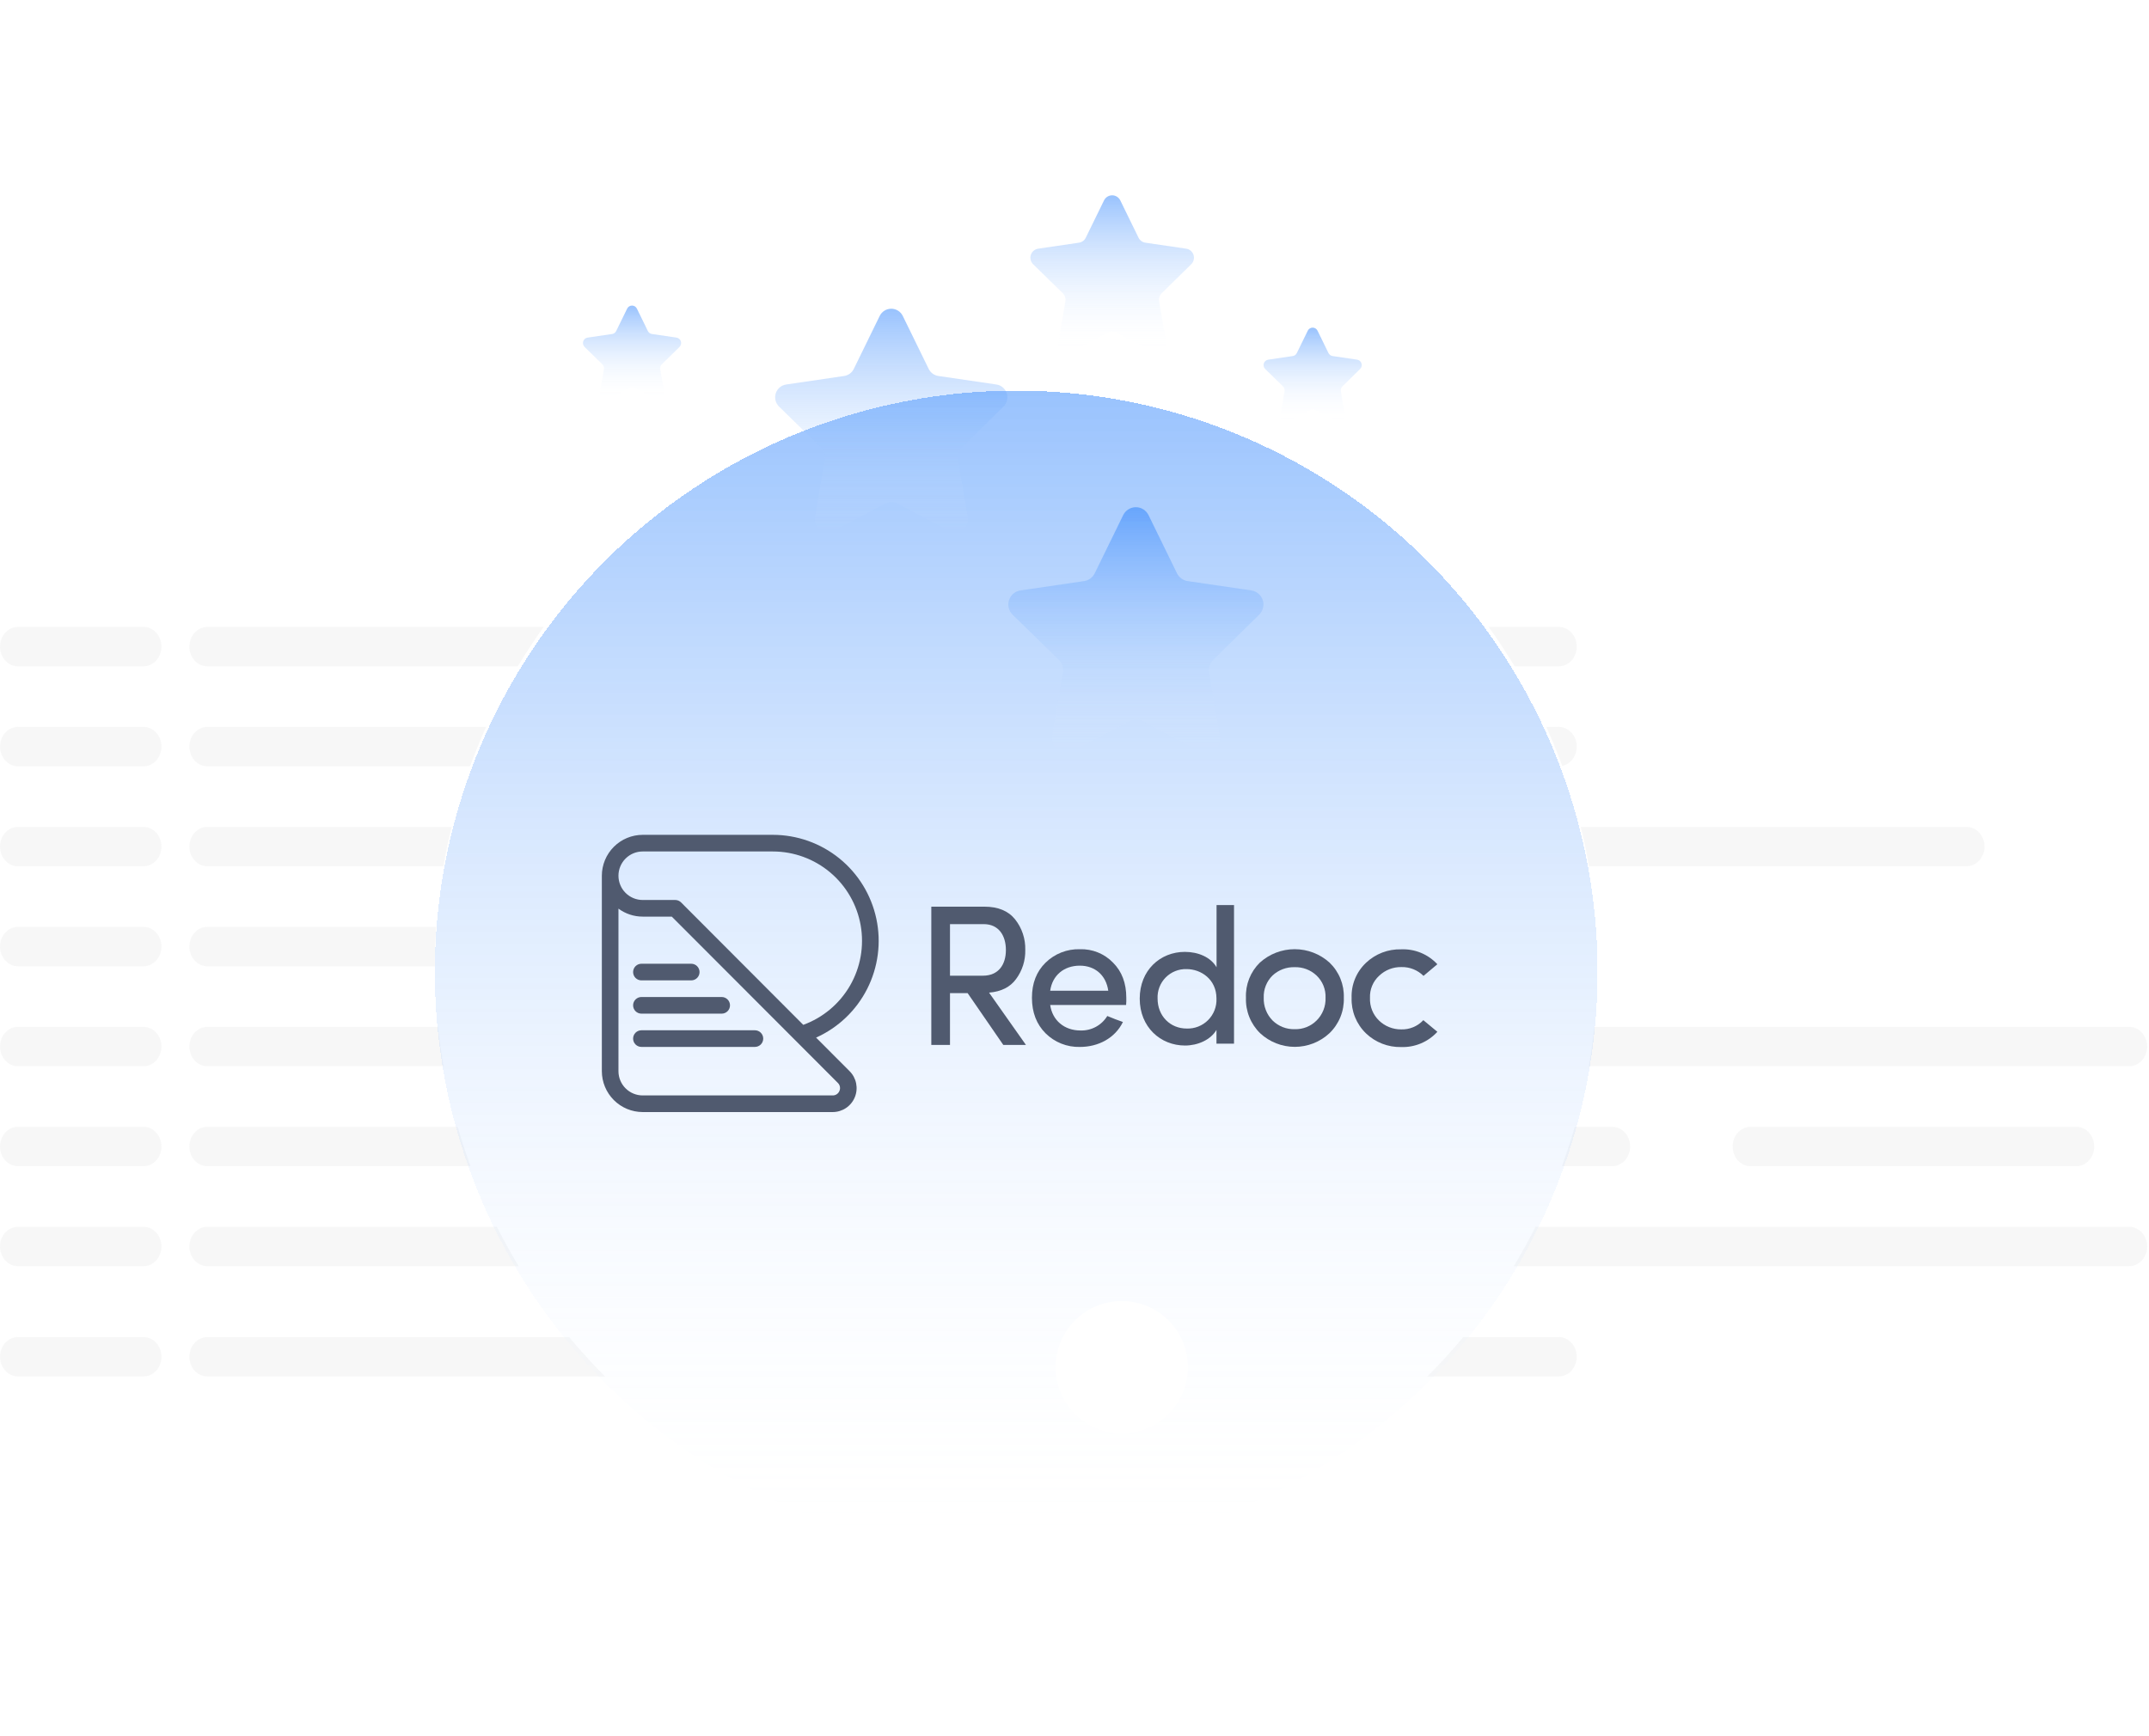 <svg width="682" height="551" viewBox="0 0 682 551" fill="none" xmlns="http://www.w3.org/2000/svg">
  <g opacity="0.2" filter="url(#filter0_i_4223_1028)">
    <path d="M45.537 423.414H5.708C2.556 423.414 0 426.216 0 429.673C0 433.129 2.556 435.932 5.708 435.932H45.537C48.69 435.932 51.246 433.129 51.246 429.673C51.246 426.216 48.69 423.414 45.537 423.414Z" fill="#D9D9D9"/>
    <path d="M264.687 423.414H65.811C62.658 423.414 60.103 426.216 60.103 429.673C60.103 433.129 62.658 435.932 65.811 435.932H264.687C267.839 435.932 270.395 433.129 270.395 429.673C270.395 426.216 267.839 423.414 264.687 423.414Z" fill="#D9D9D9"/>
    <path d="M264.687 198H65.811C62.658 198 60.103 200.802 60.103 204.259C60.103 207.715 62.658 210.518 65.811 210.518H264.687C267.839 210.518 270.395 207.715 270.395 204.259C270.395 200.802 267.839 198 264.687 198Z" fill="#D9D9D9"/>
    <path d="M45.537 198H5.708C2.556 198 0 200.802 0 204.259C0 207.715 2.556 210.518 5.708 210.518H45.537C48.69 210.518 51.246 207.715 51.246 204.259C51.246 200.802 48.69 198 45.537 198Z" fill="#D9D9D9"/>
    <path d="M45.537 229.736H5.708C2.556 229.736 0 232.538 0 235.995C0 239.452 2.556 242.254 5.708 242.254H45.537C48.69 242.254 51.246 239.452 51.246 235.995C51.246 232.538 48.69 229.736 45.537 229.736Z" fill="#D9D9D9"/>
    <path d="M45.537 261.473H5.708C2.556 261.473 0 264.275 0 267.731C0 271.188 2.556 273.99 5.708 273.99H45.537C48.69 273.99 51.246 271.188 51.246 267.731C51.246 264.275 48.69 261.473 45.537 261.473Z" fill="#D9D9D9"/>
    <path d="M45.537 293.209H5.708C2.556 293.209 0 296.011 0 299.468C0 302.924 2.556 305.727 5.708 305.727H45.537C48.69 305.727 51.246 302.924 51.246 299.468C51.246 296.011 48.69 293.209 45.537 293.209Z" fill="#D9D9D9"/>
    <path d="M45.537 324.945H5.708C2.556 324.945 0 327.748 0 331.204C0 334.661 2.556 337.463 5.708 337.463H45.537C48.69 337.463 51.246 334.661 51.246 331.204C51.246 327.748 48.69 324.945 45.537 324.945Z" fill="#D9D9D9"/>
    <path d="M45.537 356.676H5.708C2.556 356.676 0 359.478 0 362.935C0 366.391 2.556 369.193 5.708 369.193H45.537C48.69 369.193 51.246 366.391 51.246 362.935C51.246 359.478 48.69 356.676 45.537 356.676Z" fill="#D9D9D9"/>
    <path d="M45.537 388.412H5.708C2.556 388.412 0 391.214 0 394.671C0 398.128 2.556 400.93 5.708 400.93H45.537C48.69 400.93 51.246 398.128 51.246 394.671C51.246 391.214 48.69 388.412 45.537 388.412Z" fill="#D9D9D9"/>
    <path d="M428.914 356.676H325.564C322.411 356.676 319.856 359.478 319.856 362.935C319.856 366.391 322.411 369.193 325.564 369.193H428.914C432.067 369.193 434.623 366.391 434.623 362.935C434.623 359.478 432.067 356.676 428.914 356.676Z" fill="#D9D9D9"/>
    <path d="M264.687 229.736H65.811C62.658 229.736 60.103 232.538 60.103 235.995C60.103 239.452 62.658 242.254 65.811 242.254H264.687C267.839 242.254 270.395 239.452 270.395 235.995C270.395 232.538 267.839 229.736 264.687 229.736Z" fill="#D9D9D9"/>
    <path d="M394.098 261.473H65.811C62.658 261.473 60.103 264.275 60.103 267.731C60.103 271.188 62.658 273.99 65.811 273.99H394.098C397.251 273.99 399.806 271.188 399.806 267.731C399.806 264.275 397.251 261.473 394.098 261.473Z" fill="#D9D9D9"/>
    <path d="M264.687 293.209H65.811C62.658 293.209 60.103 296.011 60.103 299.468C60.103 302.924 62.658 305.727 65.811 305.727H264.687C267.839 305.727 270.395 302.924 270.395 299.468C270.395 296.011 267.839 293.209 264.687 293.209Z" fill="#D9D9D9"/>
    <path d="M445.711 324.945H65.811C62.658 324.945 60.103 327.748 60.103 331.204C60.103 334.661 62.658 337.463 65.811 337.463H445.711C448.864 337.463 451.42 334.661 451.42 331.204C451.42 327.748 448.864 324.945 445.711 324.945Z" fill="#D9D9D9"/>
    <path d="M281.63 356.676H65.811C62.658 356.676 60.103 359.478 60.103 362.935C60.103 366.391 62.658 369.193 65.811 369.193H281.63C284.782 369.193 287.338 366.391 287.338 362.935C287.338 359.478 284.782 356.676 281.63 356.676Z" fill="#D9D9D9"/>
    <path d="M445.711 388.412H65.811C62.658 388.412 60.103 391.214 60.103 394.671C60.103 398.128 62.658 400.93 65.811 400.93H445.711C448.864 400.93 451.42 398.128 451.42 394.671C451.42 391.214 448.864 388.412 445.711 388.412Z" fill="#D9D9D9"/>
  </g>
  <g opacity="0.2" filter="url(#filter1_i_4223_1028)">
    <path d="M275.537 423.414H235.708C232.556 423.414 230 426.216 230 429.673C230 433.129 232.556 435.932 235.708 435.932H275.537C278.69 435.932 281.246 433.129 281.246 429.673C281.246 426.216 278.69 423.414 275.537 423.414Z" fill="#D9D9D9"/>
    <path d="M494.687 423.414H295.811C292.658 423.414 290.103 426.216 290.103 429.673C290.103 433.129 292.658 435.932 295.811 435.932H494.687C497.839 435.932 500.395 433.129 500.395 429.673C500.395 426.216 497.839 423.414 494.687 423.414Z" fill="#D9D9D9"/>
    <path d="M494.687 198H295.811C292.658 198 290.103 200.802 290.103 204.259C290.103 207.715 292.658 210.518 295.811 210.518H494.687C497.839 210.518 500.395 207.715 500.395 204.259C500.395 200.802 497.839 198 494.687 198Z" fill="#D9D9D9"/>
    <path d="M275.537 198H235.708C232.556 198 230 200.802 230 204.259C230 207.715 232.556 210.518 235.708 210.518H275.537C278.69 210.518 281.246 207.715 281.246 204.259C281.246 200.802 278.69 198 275.537 198Z" fill="#D9D9D9"/>
    <path d="M275.537 229.736H235.708C232.556 229.736 230 232.538 230 235.995C230 239.452 232.556 242.254 235.708 242.254H275.537C278.69 242.254 281.246 239.452 281.246 235.995C281.246 232.538 278.69 229.736 275.537 229.736Z" fill="#D9D9D9"/>
    <path d="M275.537 261.473H235.708C232.556 261.473 230 264.275 230 267.731C230 271.188 232.556 273.99 235.708 273.99H275.537C278.69 273.99 281.246 271.188 281.246 267.731C281.246 264.275 278.69 261.473 275.537 261.473Z" fill="#D9D9D9"/>
    <path d="M275.537 293.209H235.708C232.556 293.209 230 296.011 230 299.468C230 302.924 232.556 305.727 235.708 305.727H275.537C278.69 305.727 281.246 302.924 281.246 299.468C281.246 296.011 278.69 293.209 275.537 293.209Z" fill="#D9D9D9"/>
    <path d="M275.537 324.945H235.708C232.556 324.945 230 327.748 230 331.204C230 334.661 232.556 337.463 235.708 337.463H275.537C278.69 337.463 281.246 334.661 281.246 331.204C281.246 327.748 278.69 324.945 275.537 324.945Z" fill="#D9D9D9"/>
    <path d="M275.537 356.676H235.708C232.556 356.676 230 359.478 230 362.935C230 366.391 232.556 369.193 235.708 369.193H275.537C278.69 369.193 281.246 366.391 281.246 362.935C281.246 359.478 278.69 356.676 275.537 356.676Z" fill="#D9D9D9"/>
    <path d="M275.537 388.412H235.708C232.556 388.412 230 391.214 230 394.671C230 398.128 232.556 400.93 235.708 400.93H275.537C278.69 400.93 281.246 398.128 281.246 394.671C281.246 391.214 278.69 388.412 275.537 388.412Z" fill="#D9D9D9"/>
    <path d="M658.914 356.676H555.564C552.411 356.676 549.856 359.478 549.856 362.935C549.856 366.391 552.411 369.193 555.564 369.193H658.914C662.067 369.193 664.623 366.391 664.623 362.935C664.623 359.478 662.067 356.676 658.914 356.676Z" fill="#D9D9D9"/>
    <path d="M494.687 229.736H295.811C292.658 229.736 290.103 232.538 290.103 235.995C290.103 239.452 292.658 242.254 295.811 242.254H494.687C497.839 242.254 500.395 239.452 500.395 235.995C500.395 232.538 497.839 229.736 494.687 229.736Z" fill="#D9D9D9"/>
    <path d="M624.098 261.473H295.811C292.658 261.473 290.103 264.275 290.103 267.731C290.103 271.188 292.658 273.99 295.811 273.99H624.098C627.251 273.99 629.806 271.188 629.806 267.731C629.806 264.275 627.251 261.473 624.098 261.473Z" fill="#D9D9D9"/>
    <path d="M494.687 293.209H295.811C292.658 293.209 290.103 296.011 290.103 299.468C290.103 302.924 292.658 305.727 295.811 305.727H494.687C497.839 305.727 500.395 302.924 500.395 299.468C500.395 296.011 497.839 293.209 494.687 293.209Z" fill="#D9D9D9"/>
    <path d="M675.711 324.945H295.811C292.658 324.945 290.103 327.748 290.103 331.204C290.103 334.661 292.658 337.463 295.811 337.463H675.711C678.864 337.463 681.42 334.661 681.42 331.204C681.42 327.748 678.864 324.945 675.711 324.945Z" fill="#D9D9D9"/>
    <path d="M511.63 356.676H295.811C292.658 356.676 290.103 359.478 290.103 362.935C290.103 366.391 292.658 369.193 295.811 369.193H511.63C514.782 369.193 517.338 366.391 517.338 362.935C517.338 359.478 514.782 356.676 511.63 356.676Z" fill="#D9D9D9"/>
    <path d="M675.711 388.412H295.811C292.658 388.412 290.103 391.214 290.103 394.671C290.103 398.128 292.658 400.93 295.811 400.93H675.711C678.864 400.93 681.42 398.128 681.42 394.671C681.42 391.214 678.864 388.412 675.711 388.412Z" fill="#D9D9D9"/>
  </g>
  <g filter="url(#filter2_d_4223_1028)">
    <circle cx="322.5" cy="306.5" r="184.5" fill="white"/>
  </g>
  <g filter="url(#filter3_di_4223_1028)">
    <circle cx="322.5" cy="306.5" r="184.5" fill="url(#paint0_linear_4223_1028)" shape-rendering="crispEdges"/>
  </g>
  <g filter="url(#filter4_di_4223_1028)">
    <path d="M258.988 327.363C266.008 324.215 271.736 318.749 275.217 311.879C278.698 305.01 279.72 297.152 278.112 289.619C276.505 282.085 272.365 275.332 266.385 270.488C260.405 265.643 252.947 263 245.255 263H203.96C200.524 263.005 197.23 264.374 194.801 266.807C192.372 269.24 191.005 272.539 191 275.98V338.02C191.005 341.461 192.372 344.76 194.801 347.193C197.23 349.626 200.524 350.995 203.96 351H264.26C265.761 351 267.229 350.554 268.478 349.719C269.727 348.884 270.7 347.696 271.274 346.307C271.849 344.917 271.999 343.388 271.706 341.913C271.413 340.438 270.69 339.083 269.628 338.02L258.988 327.363ZM203.96 268.28H245.255C251.915 268.283 258.36 270.636 263.46 274.926C268.56 279.215 271.987 285.167 273.141 291.737C274.294 298.306 273.1 305.072 269.768 310.847C266.436 316.622 261.179 321.036 254.92 323.315L216.146 284.454C215.652 283.959 214.982 283.681 214.284 283.68H203.96C201.921 283.68 199.965 282.869 198.524 281.425C197.082 279.981 196.272 278.022 196.272 275.98C196.272 273.938 197.082 271.979 198.524 270.535C199.965 269.091 201.921 268.28 203.96 268.28V268.28ZM266.404 344.286C266.233 344.714 265.937 345.08 265.554 345.336C265.171 345.592 264.72 345.726 264.26 345.72H203.96C201.921 345.72 199.965 344.909 198.524 343.465C197.082 342.021 196.272 340.062 196.272 338.02V286.426C198.497 288.075 201.192 288.963 203.96 288.96H213.194L265.912 341.76C266.239 342.082 266.462 342.495 266.549 342.946C266.637 343.397 266.586 343.864 266.404 344.286V344.286Z" fill="#505A6F"/>
    <path d="M203.556 319.76H229.036C229.735 319.76 230.405 319.482 230.9 318.987C231.394 318.492 231.672 317.821 231.672 317.12C231.672 316.42 231.394 315.749 230.9 315.254C230.405 314.759 229.735 314.48 229.036 314.48H203.556C202.857 314.48 202.186 314.759 201.692 315.254C201.197 315.749 200.92 316.42 200.92 317.12C200.92 317.821 201.197 318.492 201.692 318.987C202.186 319.482 202.857 319.76 203.556 319.76V319.76Z" fill="#505A6F"/>
    <path d="M203.556 309.2H219.371C220.07 309.2 220.74 308.922 221.235 308.427C221.729 307.932 222.007 307.26 222.007 306.56C222.007 305.86 221.729 305.188 221.235 304.693C220.74 304.198 220.07 303.92 219.371 303.92H203.556C202.857 303.92 202.186 304.198 201.692 304.693C201.197 305.188 200.92 305.86 200.92 306.56C200.92 307.26 201.197 307.932 201.692 308.427C202.186 308.922 202.857 309.2 203.556 309.2V309.2Z" fill="#505A6F"/>
    <path d="M239.579 325.039H203.556C202.857 325.039 202.186 325.317 201.692 325.812C201.197 326.307 200.92 326.979 200.92 327.679C200.92 328.379 201.197 329.051 201.692 329.546C202.186 330.041 202.857 330.319 203.556 330.319H239.579C240.278 330.319 240.949 330.041 241.443 329.546C241.938 329.051 242.215 328.379 242.215 327.679C242.215 326.979 241.938 326.307 241.443 325.812C240.949 325.317 240.278 325.039 239.579 325.039Z" fill="#505A6F"/>
    <path d="M325.588 329.686H318.401L307.084 313.248H301.487V329.686H295.557V285.801H312.4C316.734 285.801 319.98 287.138 322.135 289.814C324.33 292.576 325.478 296.027 325.377 299.555C325.457 302.862 324.433 306.101 322.469 308.76C320.624 311.303 317.768 312.773 313.885 313.09L325.588 329.686ZM301.487 291.345V307.713H311.917C316.942 307.713 319.227 304.14 319.227 299.555C319.227 294.97 316.942 291.345 312.198 291.345H301.487Z" fill="#505A6F"/>
    <path d="M357.377 317.006H333.285C333.979 321.916 337.792 325.102 342.88 325.102C344.579 325.161 346.264 324.767 347.762 323.96C349.259 323.153 350.516 321.962 351.402 320.508C351.973 320.702 352.799 321.089 353.95 321.529L356.367 322.409C353.88 327.504 348.608 330.329 342.695 330.329C340.684 330.378 338.685 330.02 336.815 329.276C334.946 328.532 333.246 327.417 331.818 325.999C328.953 323.13 327.495 319.373 327.495 314.726C327.495 310.08 328.953 306.384 331.818 303.577C333.252 302.17 334.954 301.067 336.823 300.334C338.691 299.6 340.689 299.252 342.695 299.309C344.653 299.242 346.603 299.588 348.419 300.323C350.235 301.058 351.877 302.167 353.239 303.577C356.042 306.384 357.439 310.08 357.439 314.726C357.465 315.487 357.444 316.248 357.377 317.006V317.006ZM351.719 312.491C351.025 307.581 347.528 304.527 342.695 304.527C337.669 304.527 333.979 307.581 333.285 312.491H351.719Z" fill="#505A6F"/>
    <path d="M399.814 303.567C402.848 300.82 406.791 299.299 410.881 299.299C414.97 299.299 418.914 300.82 421.947 303.567C423.442 305.002 424.618 306.736 425.397 308.658C426.177 310.579 426.543 312.643 426.472 314.716C426.543 316.812 426.173 318.899 425.384 320.842C424.595 322.784 423.406 324.538 421.894 325.989C418.907 328.762 414.984 330.302 410.911 330.302C406.839 330.302 402.916 328.762 399.929 325.989C398.431 324.531 397.255 322.774 396.477 320.832C395.699 318.891 395.336 316.807 395.412 314.716C395.323 312.652 395.669 310.593 396.427 308.672C397.186 306.751 398.34 305.011 399.814 303.567V303.567ZM417.809 307.65C416.884 306.774 415.795 306.09 414.605 305.637C413.416 305.184 412.148 304.971 410.876 305.01C408.278 304.931 405.753 305.879 403.847 307.65C402.918 308.564 402.19 309.662 401.708 310.874C401.227 312.087 401.004 313.386 401.053 314.69C401.005 316.031 401.231 317.367 401.718 318.617C402.204 319.867 402.941 321.004 403.882 321.959C404.811 322.863 405.912 323.572 407.119 324.042C408.327 324.512 409.616 324.734 410.911 324.695C412.186 324.729 413.454 324.504 414.64 324.034C415.825 323.563 416.903 322.857 417.809 321.959C418.763 321.014 419.511 319.88 420.004 318.631C420.497 317.381 420.725 316.042 420.673 314.699C420.725 313.387 420.496 312.08 420.002 310.864C419.508 309.648 418.76 308.552 417.809 307.65V307.65Z" fill="#505A6F"/>
    <path d="M456.152 304.078L451.759 307.774C450.838 306.854 449.74 306.132 448.532 305.65C447.323 305.169 446.029 304.94 444.73 304.976C442.119 304.929 439.595 305.912 437.701 307.713C436.728 308.6 435.961 309.69 435.456 310.907C434.95 312.123 434.718 313.436 434.775 314.753C434.715 316.089 434.941 317.423 435.436 318.666C435.932 319.909 436.686 321.032 437.648 321.96C439.535 323.778 442.059 324.782 444.677 324.758C445.989 324.8 447.296 324.561 448.508 324.055C449.721 323.55 450.811 322.79 451.706 321.828L456.16 325.524C454.704 327.114 452.921 328.37 450.935 329.206C448.948 330.041 446.804 330.436 444.65 330.364C440.514 330.451 436.512 328.894 433.518 326.034C432.009 324.581 430.822 322.827 430.033 320.885C429.245 318.943 428.872 316.857 428.941 314.761C428.865 312.683 429.235 310.613 430.024 308.69C430.814 306.767 432.005 305.036 433.518 303.612C436.52 300.772 440.523 299.238 444.65 299.344C446.796 299.252 448.935 299.627 450.921 300.445C452.907 301.262 454.691 302.502 456.152 304.078V304.078Z" fill="#505A6F"/>
    <path d="M386.055 324.917C384.193 328.121 380.046 329.881 376.083 329.881C368.281 329.881 361.7 324.02 361.7 314.991C361.7 305.962 368.219 300.154 376.022 300.154C380.23 300.154 384.193 301.8 386.082 305.038V285.291H391.626V329.291H386.055V324.917ZM376.575 305.619C375.345 305.58 374.12 305.796 372.977 306.254C371.834 306.711 370.798 307.401 369.933 308.278C369.069 309.155 368.395 310.202 367.953 311.353C367.511 312.504 367.312 313.733 367.367 314.965C367.367 320.579 371.453 324.486 376.575 324.486C377.836 324.536 379.093 324.324 380.267 323.862C381.442 323.401 382.508 322.701 383.399 321.806C384.289 320.912 384.985 319.842 385.443 318.664C385.9 317.487 386.109 316.227 386.055 314.965C386.055 308.857 381.144 305.619 376.575 305.619Z" fill="#505A6F"/>
  </g>
  <circle cx="356" cy="434" r="21" fill="white"/>
  <g filter="url(#filter5_di_4223_1028)">
    <path d="M286.516 98.311L294.722 115.097C295.016 115.696 295.449 116.214 295.986 116.606C296.523 116.999 297.147 117.254 297.803 117.35L316.222 120.053C316.975 120.166 317.682 120.489 318.262 120.985C318.842 121.481 319.273 122.131 319.506 122.861C319.739 123.59 319.765 124.371 319.58 125.115C319.395 125.858 319.007 126.535 318.46 127.068L305.174 140.121C304.7 140.587 304.345 141.162 304.14 141.797C303.934 142.431 303.885 143.106 303.995 143.764L307.158 162.209C307.291 162.971 307.208 163.755 306.919 164.471C306.629 165.187 306.146 165.807 305.523 166.259C304.9 166.711 304.163 166.978 303.397 167.028C302.631 167.078 301.866 166.91 301.19 166.543L284.778 157.838C284.191 157.528 283.539 157.366 282.876 157.366C282.213 157.366 281.56 157.528 280.974 157.838L264.562 166.543C263.887 166.899 263.127 167.059 262.366 167.004C261.606 166.949 260.877 166.68 260.26 166.23C259.643 165.779 259.164 165.164 258.876 164.453C258.588 163.743 258.503 162.966 258.631 162.209L261.772 143.764C261.885 143.107 261.838 142.431 261.634 141.796C261.43 141.162 261.075 140.587 260.6 140.121L247.225 127.053C246.682 126.517 246.298 125.839 246.117 125.096C245.936 124.352 245.965 123.573 246.201 122.845C246.437 122.117 246.87 121.47 247.452 120.977C248.033 120.484 248.74 120.164 249.493 120.053L267.889 117.35C268.544 117.253 269.166 116.997 269.702 116.605C270.237 116.212 270.67 115.695 270.962 115.097L279.168 98.311C279.504 97.618 280.027 97.034 280.676 96.625C281.326 96.217 282.076 96 282.842 96C283.608 96 284.359 96.217 285.008 96.625C285.658 97.034 286.18 97.618 286.516 98.311V98.311Z" fill="url(#paint1_linear_4223_1028)"/>
  </g>
  <g filter="url(#filter6_di_4223_1028)">
    <path d="M364.509 161.539L373.523 179.978C373.846 180.637 374.322 181.206 374.912 181.637C375.502 182.068 376.187 182.348 376.908 182.454L397.142 185.424C397.969 185.548 398.745 185.902 399.383 186.447C400.02 186.992 400.494 187.706 400.75 188.507C401.005 189.309 401.033 190.167 400.83 190.984C400.627 191.801 400.201 192.544 399.6 193.13L385.005 207.469C384.484 207.981 384.094 208.613 383.869 209.309C383.643 210.006 383.589 210.748 383.71 211.47L387.185 231.734C387.33 232.57 387.239 233.431 386.922 234.218C386.604 235.005 386.073 235.685 385.388 236.182C384.704 236.679 383.895 236.972 383.053 237.027C382.211 237.082 381.371 236.898 380.629 236.494L362.599 226.932C361.955 226.591 361.238 226.413 360.51 226.413C359.782 226.413 359.064 226.591 358.42 226.932L340.391 236.494C339.65 236.886 338.814 237.061 337.979 237.001C337.144 236.94 336.343 236.645 335.665 236.15C334.988 235.655 334.461 234.979 334.145 234.199C333.829 233.418 333.735 232.565 333.876 231.734L337.326 211.47C337.451 210.748 337.399 210.007 337.175 209.309C336.951 208.612 336.561 207.98 336.039 207.469L321.345 193.113C320.749 192.525 320.327 191.78 320.129 190.963C319.93 190.146 319.962 189.29 320.221 188.49C320.48 187.691 320.956 186.98 321.595 186.438C322.234 185.896 323.01 185.545 323.837 185.424L344.046 182.454C344.766 182.347 345.449 182.066 346.037 181.635C346.625 181.204 347.101 180.635 347.422 179.978L356.437 161.539C356.806 160.777 357.38 160.136 358.093 159.687C358.807 159.238 359.631 159 360.473 159C361.314 159 362.139 159.238 362.852 159.687C363.566 160.136 364.14 160.777 364.509 161.539V161.539Z" fill="url(#paint2_linear_4223_1028)"/>
  </g>
  <g filter="url(#filter7_di_4223_1028)">
    <path d="M355.539 61.628L361.319 73.451C361.526 73.873 361.831 74.238 362.209 74.515C362.587 74.791 363.027 74.971 363.489 75.038L376.463 76.943C376.993 77.022 377.491 77.249 377.9 77.599C378.309 77.948 378.612 78.406 378.776 78.92C378.94 79.434 378.958 79.984 378.828 80.508C378.698 81.031 378.424 81.508 378.039 81.884L368.681 91.078C368.347 91.406 368.097 91.811 367.952 92.258C367.808 92.705 367.773 93.18 367.85 93.644L370.078 106.636C370.172 107.173 370.113 107.725 369.91 108.229C369.706 108.734 369.365 109.17 368.927 109.489C368.488 109.807 367.969 109.995 367.429 110.03C366.889 110.066 366.351 109.947 365.875 109.689L354.314 103.558C353.901 103.339 353.441 103.225 352.975 103.225C352.508 103.225 352.048 103.339 351.635 103.558L340.074 109.689C339.599 109.94 339.064 110.053 338.528 110.014C337.993 109.975 337.479 109.786 337.044 109.468C336.61 109.151 336.272 108.717 336.07 108.217C335.867 107.717 335.807 107.169 335.897 106.636L338.109 93.644C338.189 93.181 338.156 92.705 338.012 92.258C337.869 91.811 337.619 91.406 337.284 91.078L327.863 81.873C327.48 81.496 327.21 81.018 327.082 80.495C326.955 79.971 326.976 79.422 327.142 78.909C327.308 78.396 327.613 77.941 328.023 77.593C328.432 77.246 328.93 77.02 329.46 76.943L342.418 75.038C342.88 74.97 343.318 74.79 343.695 74.514C344.072 74.237 344.377 73.873 344.583 73.451L350.363 61.628C350.6 61.14 350.968 60.728 351.425 60.44C351.883 60.153 352.411 60 352.951 60C353.49 60 354.019 60.153 354.477 60.44C354.934 60.728 355.302 61.14 355.539 61.628V61.628Z" fill="url(#paint3_linear_4223_1028)"/>
  </g>
  <g filter="url(#filter8_di_4223_1028)">
    <path d="M418.132 102.977L421.601 110.075C421.725 110.328 421.909 110.547 422.136 110.713C422.363 110.879 422.626 110.987 422.904 111.027L430.692 112.171C431.011 112.218 431.309 112.355 431.555 112.565C431.8 112.774 431.982 113.049 432.081 113.358C432.179 113.666 432.19 113.996 432.112 114.311C432.034 114.625 431.87 114.911 431.638 115.137L426.021 120.656C425.82 120.853 425.67 121.096 425.583 121.364C425.496 121.633 425.476 121.918 425.522 122.196L426.86 129.995C426.916 130.317 426.881 130.649 426.758 130.952C426.636 131.255 426.432 131.517 426.168 131.708C425.905 131.899 425.593 132.012 425.269 132.033C424.945 132.054 424.622 131.983 424.336 131.828L417.397 128.147C417.149 128.016 416.873 127.947 416.592 127.947C416.312 127.947 416.036 128.016 415.788 128.147L408.848 131.828C408.563 131.979 408.242 132.046 407.92 132.023C407.599 131.999 407.29 131.886 407.03 131.695C406.769 131.505 406.566 131.245 406.444 130.944C406.323 130.644 406.287 130.315 406.341 129.995L407.669 122.196C407.717 121.918 407.697 121.633 407.611 121.364C407.524 121.096 407.374 120.853 407.174 120.656L401.518 115.13C401.288 114.904 401.126 114.617 401.05 114.303C400.973 113.988 400.985 113.659 401.085 113.351C401.185 113.043 401.368 112.77 401.614 112.561C401.86 112.352 402.159 112.217 402.477 112.171L410.255 111.027C410.532 110.986 410.795 110.878 411.022 110.712C411.248 110.546 411.431 110.328 411.555 110.075L415.025 102.977C415.167 102.684 415.388 102.437 415.662 102.264C415.937 102.092 416.254 102 416.578 102C416.902 102 417.219 102.092 417.494 102.264C417.769 102.437 417.99 102.684 418.132 102.977V102.977Z" fill="url(#paint4_linear_4223_1028)"/>
  </g>
  <g filter="url(#filter9_di_4223_1028)">
    <path d="M202.132 95.977L205.601 103.075C205.725 103.328 205.909 103.547 206.136 103.713C206.363 103.879 206.626 103.987 206.904 104.027L214.692 105.171C215.011 105.218 215.309 105.355 215.555 105.565C215.8 105.774 215.982 106.049 216.081 106.358C216.179 106.666 216.19 106.996 216.112 107.311C216.034 107.625 215.87 107.911 215.638 108.137L210.021 113.656C209.82 113.853 209.67 114.096 209.583 114.364C209.496 114.633 209.476 114.918 209.522 115.196L210.86 122.995C210.916 123.317 210.881 123.649 210.758 123.952C210.636 124.255 210.432 124.517 210.168 124.708C209.905 124.899 209.593 125.012 209.269 125.033C208.945 125.054 208.622 124.983 208.336 124.828L201.397 121.147C201.149 121.016 200.873 120.947 200.592 120.947C200.312 120.947 200.036 121.016 199.788 121.147L192.848 124.828C192.563 124.979 192.242 125.046 191.92 125.023C191.599 124.999 191.29 124.886 191.03 124.695C190.769 124.505 190.566 124.245 190.444 123.944C190.323 123.644 190.287 123.315 190.341 122.995L191.669 115.196C191.717 114.918 191.697 114.633 191.611 114.364C191.524 114.096 191.374 113.853 191.174 113.656L185.518 108.13C185.288 107.904 185.126 107.617 185.05 107.303C184.973 106.988 184.985 106.659 185.085 106.351C185.185 106.043 185.368 105.77 185.614 105.561C185.86 105.352 186.159 105.217 186.477 105.171L194.255 104.027C194.532 103.986 194.795 103.878 195.022 103.712C195.248 103.546 195.431 103.328 195.555 103.075L199.025 95.977C199.167 95.684 199.388 95.437 199.662 95.264C199.937 95.092 200.254 95 200.578 95C200.902 95 201.219 95.092 201.494 95.264C201.769 95.437 201.99 95.684 202.132 95.977V95.977Z" fill="url(#paint5_linear_4223_1028)"/>
  </g>
  <defs>
    <filter id="filter0_i_4223_1028" x="0" y="198" width="451.42" height="238.932" filterUnits="userSpaceOnUse" color-interpolation-filters="sRGB">
      <feFlood flood-opacity="0" result="BackgroundImageFix"/>
      <feBlend mode="normal" in="SourceGraphic" in2="BackgroundImageFix" result="shape"/>
      <feColorMatrix in="SourceAlpha" type="matrix" values="0 0 0 0 0 0 0 0 0 0 0 0 0 0 0 0 0 0 127 0" result="hardAlpha"/>
      <feOffset dy="1"/>
      <feGaussianBlur stdDeviation="0.5"/>
      <feComposite in2="hardAlpha" operator="arithmetic" k2="-1" k3="1"/>
      <feColorMatrix type="matrix" values="0 0 0 0 0 0 0 0 0 0 0 0 0 0 0 0 0 0 0.55 0"/>
      <feBlend mode="normal" in2="shape" result="effect1_innerShadow_4223_1028"/>
    </filter>
    <filter id="filter1_i_4223_1028" x="230" y="198" width="451.42" height="238.932" filterUnits="userSpaceOnUse" color-interpolation-filters="sRGB">
      <feFlood flood-opacity="0" result="BackgroundImageFix"/>
      <feBlend mode="normal" in="SourceGraphic" in2="BackgroundImageFix" result="shape"/>
      <feColorMatrix in="SourceAlpha" type="matrix" values="0 0 0 0 0 0 0 0 0 0 0 0 0 0 0 0 0 0 127 0" result="hardAlpha"/>
      <feOffset dy="1"/>
      <feGaussianBlur stdDeviation="0.5"/>
      <feComposite in2="hardAlpha" operator="arithmetic" k2="-1" k3="1"/>
      <feColorMatrix type="matrix" values="0 0 0 0 0 0 0 0 0 0 0 0 0 0 0 0 0 0 0.55 0"/>
      <feBlend mode="normal" in2="shape" result="effect1_innerShadow_4223_1028"/>
    </filter>
    <filter id="filter2_d_4223_1028" x="78" y="62" width="489" height="489" filterUnits="userSpaceOnUse" color-interpolation-filters="sRGB">
      <feFlood flood-opacity="0" result="BackgroundImageFix"/>
      <feColorMatrix in="SourceAlpha" type="matrix" values="0 0 0 0 0 0 0 0 0 0 0 0 0 0 0 0 0 0 127 0" result="hardAlpha"/>
      <feOffset/>
      <feGaussianBlur stdDeviation="30"/>
      <feComposite in2="hardAlpha" operator="out"/>
      <feColorMatrix type="matrix" values="0 0 0 0 0 0 0 0 0 0.267 0 0 0 0 0.831 0 0 0 0.2 0"/>
      <feBlend mode="normal" in2="BackgroundImageFix" result="effect1_dropShadow_4223_1028"/>
      <feBlend mode="normal" in="SourceGraphic" in2="effect1_dropShadow_4223_1028" result="shape"/>
    </filter>
    <filter id="filter3_di_4223_1028" x="78" y="62" width="489" height="489" filterUnits="userSpaceOnUse" color-interpolation-filters="sRGB">
      <feFlood flood-opacity="0" result="BackgroundImageFix"/>
      <feColorMatrix in="SourceAlpha" type="matrix" values="0 0 0 0 0 0 0 0 0 0 0 0 0 0 0 0 0 0 127 0" result="hardAlpha"/>
      <feOffset/>
      <feGaussianBlur stdDeviation="30"/>
      <feComposite in2="hardAlpha" operator="out"/>
      <feColorMatrix type="matrix" values="0 0 0 0 0 0 0 0 0 0.267 0 0 0 0 0.831 0 0 0 0.2 0"/>
      <feBlend mode="normal" in2="BackgroundImageFix" result="effect1_dropShadow_4223_1028"/>
      <feBlend mode="normal" in="SourceGraphic" in2="effect1_dropShadow_4223_1028" result="shape"/>
      <feColorMatrix in="SourceAlpha" type="matrix" values="0 0 0 0 0 0 0 0 0 0 0 0 0 0 0 0 0 0 127 0" result="hardAlpha"/>
      <feOffset dy="2"/>
      <feGaussianBlur stdDeviation="2"/>
      <feComposite in2="hardAlpha" operator="arithmetic" k2="-1" k3="1"/>
      <feColorMatrix type="matrix" values="0 0 0 0 0 0 0 0 0 0.267 0 0 0 0 0.831 0 0 0 0.2 0"/>
      <feBlend mode="normal" in2="shape" result="effect2_innerShadow_4223_1028"/>
    </filter>
    <filter id="filter4_di_4223_1028" x="179" y="251" width="289.161" height="112" filterUnits="userSpaceOnUse" color-interpolation-filters="sRGB">
      <feFlood flood-opacity="0" result="BackgroundImageFix"/>
      <feColorMatrix in="SourceAlpha" type="matrix" values="0 0 0 0 0 0 0 0 0 0 0 0 0 0 0 0 0 0 127 0" result="hardAlpha"/>
      <feOffset/>
      <feGaussianBlur stdDeviation="6"/>
      <feComposite in2="hardAlpha" operator="out"/>
      <feColorMatrix type="matrix" values="0 0 0 0 0 0 0 0 0 0.267 0 0 0 0 0.831 0 0 0 0.2 0"/>
      <feBlend mode="normal" in2="BackgroundImageFix" result="effect1_dropShadow_4223_1028"/>
      <feBlend mode="normal" in="SourceGraphic" in2="effect1_dropShadow_4223_1028" result="shape"/>
      <feColorMatrix in="SourceAlpha" type="matrix" values="0 0 0 0 0 0 0 0 0 0 0 0 0 0 0 0 0 0 127 0" result="hardAlpha"/>
      <feOffset dy="2"/>
      <feGaussianBlur stdDeviation="1"/>
      <feComposite in2="hardAlpha" operator="arithmetic" k2="-1" k3="1"/>
      <feColorMatrix type="matrix" values="0 0 0 0 0 0 0 0 0 0 0 0 0 0 0 0 0 0 0.05 0"/>
      <feBlend mode="normal" in2="shape" result="effect2_innerShadow_4223_1028"/>
    </filter>
    <filter id="filter5_di_4223_1028" x="186" y="36" width="193.702" height="191.037" filterUnits="userSpaceOnUse" color-interpolation-filters="sRGB">
      <feFlood flood-opacity="0" result="BackgroundImageFix"/>
      <feColorMatrix in="SourceAlpha" type="matrix" values="0 0 0 0 0 0 0 0 0 0 0 0 0 0 0 0 0 0 127 0" result="hardAlpha"/>
      <feOffset/>
      <feGaussianBlur stdDeviation="30"/>
      <feComposite in2="hardAlpha" operator="out"/>
      <feColorMatrix type="matrix" values="0 0 0 0 0 0 0 0 0 0.267 0 0 0 0 0.831 0 0 0 0.2 0"/>
      <feBlend mode="normal" in2="BackgroundImageFix" result="effect1_dropShadow_4223_1028"/>
      <feBlend mode="normal" in="SourceGraphic" in2="effect1_dropShadow_4223_1028" result="shape"/>
      <feColorMatrix in="SourceAlpha" type="matrix" values="0 0 0 0 0 0 0 0 0 0 0 0 0 0 0 0 0 0 127 0" result="hardAlpha"/>
      <feOffset dy="2"/>
      <feGaussianBlur stdDeviation="2"/>
      <feComposite in2="hardAlpha" operator="arithmetic" k2="-1" k3="1"/>
      <feColorMatrix type="matrix" values="0 0 0 0 0 0 0 0 0 0.267 0 0 0 0 0.831 0 0 0 0.2 0"/>
      <feBlend mode="normal" in2="shape" result="effect2_innerShadow_4223_1028"/>
    </filter>
    <filter id="filter6_di_4223_1028" x="260" y="99" width="200.964" height="198.037" filterUnits="userSpaceOnUse" color-interpolation-filters="sRGB">
      <feFlood flood-opacity="0" result="BackgroundImageFix"/>
      <feColorMatrix in="SourceAlpha" type="matrix" values="0 0 0 0 0 0 0 0 0 0 0 0 0 0 0 0 0 0 127 0" result="hardAlpha"/>
      <feOffset/>
      <feGaussianBlur stdDeviation="30"/>
      <feComposite in2="hardAlpha" operator="out"/>
      <feColorMatrix type="matrix" values="0 0 0 0 0 0 0 0 0 0.267 0 0 0 0 0.831 0 0 0 0.2 0"/>
      <feBlend mode="normal" in2="BackgroundImageFix" result="effect1_dropShadow_4223_1028"/>
      <feBlend mode="normal" in="SourceGraphic" in2="effect1_dropShadow_4223_1028" result="shape"/>
      <feColorMatrix in="SourceAlpha" type="matrix" values="0 0 0 0 0 0 0 0 0 0 0 0 0 0 0 0 0 0 127 0" result="hardAlpha"/>
      <feOffset dy="2"/>
      <feGaussianBlur stdDeviation="2"/>
      <feComposite in2="hardAlpha" operator="arithmetic" k2="-1" k3="1"/>
      <feColorMatrix type="matrix" values="0 0 0 0 0 0 0 0 0 0.267 0 0 0 0 0.831 0 0 0 0.2 0"/>
      <feBlend mode="normal" in2="shape" result="effect2_innerShadow_4223_1028"/>
    </filter>
    <filter id="filter7_di_4223_1028" x="267" y="0" width="171.914" height="170.037" filterUnits="userSpaceOnUse" color-interpolation-filters="sRGB">
      <feFlood flood-opacity="0" result="BackgroundImageFix"/>
      <feColorMatrix in="SourceAlpha" type="matrix" values="0 0 0 0 0 0 0 0 0 0 0 0 0 0 0 0 0 0 127 0" result="hardAlpha"/>
      <feOffset/>
      <feGaussianBlur stdDeviation="30"/>
      <feComposite in2="hardAlpha" operator="out"/>
      <feColorMatrix type="matrix" values="0 0 0 0 0 0 0 0 0 0.267 0 0 0 0 0.831 0 0 0 0.2 0"/>
      <feBlend mode="normal" in2="BackgroundImageFix" result="effect1_dropShadow_4223_1028"/>
      <feBlend mode="normal" in="SourceGraphic" in2="effect1_dropShadow_4223_1028" result="shape"/>
      <feColorMatrix in="SourceAlpha" type="matrix" values="0 0 0 0 0 0 0 0 0 0 0 0 0 0 0 0 0 0 127 0" result="hardAlpha"/>
      <feOffset dy="2"/>
      <feGaussianBlur stdDeviation="2"/>
      <feComposite in2="hardAlpha" operator="arithmetic" k2="-1" k3="1"/>
      <feColorMatrix type="matrix" values="0 0 0 0 0 0 0 0 0 0.267 0 0 0 0 0.831 0 0 0 0.2 0"/>
      <feBlend mode="normal" in2="shape" result="effect2_innerShadow_4223_1028"/>
    </filter>
    <filter id="filter8_di_4223_1028" x="341" y="42" width="151.164" height="150.037" filterUnits="userSpaceOnUse" color-interpolation-filters="sRGB">
      <feFlood flood-opacity="0" result="BackgroundImageFix"/>
      <feColorMatrix in="SourceAlpha" type="matrix" values="0 0 0 0 0 0 0 0 0 0 0 0 0 0 0 0 0 0 127 0" result="hardAlpha"/>
      <feOffset/>
      <feGaussianBlur stdDeviation="30"/>
      <feComposite in2="hardAlpha" operator="out"/>
      <feColorMatrix type="matrix" values="0 0 0 0 0 0 0 0 0 0.267 0 0 0 0 0.831 0 0 0 0.2 0"/>
      <feBlend mode="normal" in2="BackgroundImageFix" result="effect1_dropShadow_4223_1028"/>
      <feBlend mode="normal" in="SourceGraphic" in2="effect1_dropShadow_4223_1028" result="shape"/>
      <feColorMatrix in="SourceAlpha" type="matrix" values="0 0 0 0 0 0 0 0 0 0 0 0 0 0 0 0 0 0 127 0" result="hardAlpha"/>
      <feOffset dy="2"/>
      <feGaussianBlur stdDeviation="2"/>
      <feComposite in2="hardAlpha" operator="arithmetic" k2="-1" k3="1"/>
      <feColorMatrix type="matrix" values="0 0 0 0 0 0 0 0 0 0.267 0 0 0 0 0.831 0 0 0 0.2 0"/>
      <feBlend mode="normal" in2="shape" result="effect2_innerShadow_4223_1028"/>
    </filter>
    <filter id="filter9_di_4223_1028" x="125" y="35" width="151.164" height="150.037" filterUnits="userSpaceOnUse" color-interpolation-filters="sRGB">
      <feFlood flood-opacity="0" result="BackgroundImageFix"/>
      <feColorMatrix in="SourceAlpha" type="matrix" values="0 0 0 0 0 0 0 0 0 0 0 0 0 0 0 0 0 0 127 0" result="hardAlpha"/>
      <feOffset/>
      <feGaussianBlur stdDeviation="30"/>
      <feComposite in2="hardAlpha" operator="out"/>
      <feColorMatrix type="matrix" values="0 0 0 0 0 0 0 0 0 0.267 0 0 0 0 0.831 0 0 0 0.2 0"/>
      <feBlend mode="normal" in2="BackgroundImageFix" result="effect1_dropShadow_4223_1028"/>
      <feBlend mode="normal" in="SourceGraphic" in2="effect1_dropShadow_4223_1028" result="shape"/>
      <feColorMatrix in="SourceAlpha" type="matrix" values="0 0 0 0 0 0 0 0 0 0 0 0 0 0 0 0 0 0 127 0" result="hardAlpha"/>
      <feOffset dy="2"/>
      <feGaussianBlur stdDeviation="2"/>
      <feComposite in2="hardAlpha" operator="arithmetic" k2="-1" k3="1"/>
      <feColorMatrix type="matrix" values="0 0 0 0 0 0 0 0 0 0.267 0 0 0 0 0.831 0 0 0 0.2 0"/>
      <feBlend mode="normal" in2="shape" result="effect2_innerShadow_4223_1028"/>
    </filter>
    <linearGradient id="paint0_linear_4223_1028" x1="322.5" y1="122" x2="322.5" y2="491" gradientUnits="userSpaceOnUse">
      <stop stop-color="#0068FB" stop-opacity="0.4"/>
      <stop offset="1" stop-color="white" stop-opacity="0"/>
    </linearGradient>
    <linearGradient id="paint1_linear_4223_1028" x1="282.851" y1="96" x2="282.851" y2="167.037" gradientUnits="userSpaceOnUse">
      <stop stop-color="#0068FB" stop-opacity="0.4"/>
      <stop offset="1" stop-color="white" stop-opacity="0"/>
    </linearGradient>
    <linearGradient id="paint2_linear_4223_1028" x1="360.482" y1="159" x2="360.482" y2="237.037" gradientUnits="userSpaceOnUse">
      <stop stop-color="#0068FB" stop-opacity="0.4"/>
      <stop offset="1" stop-color="white" stop-opacity="0"/>
    </linearGradient>
    <linearGradient id="paint3_linear_4223_1028" x1="352.957" y1="60" x2="352.957" y2="110.037" gradientUnits="userSpaceOnUse">
      <stop stop-color="#0068FB" stop-opacity="0.4"/>
      <stop offset="1" stop-color="white" stop-opacity="0"/>
    </linearGradient>
    <linearGradient id="paint4_linear_4223_1028" x1="416.582" y1="102" x2="416.582" y2="132.037" gradientUnits="userSpaceOnUse">
      <stop stop-color="#0068FB" stop-opacity="0.4"/>
      <stop offset="1" stop-color="white" stop-opacity="0"/>
    </linearGradient>
    <linearGradient id="paint5_linear_4223_1028" x1="200.582" y1="95" x2="200.582" y2="125.037" gradientUnits="userSpaceOnUse">
      <stop stop-color="#0068FB" stop-opacity="0.4"/>
      <stop offset="1" stop-color="white" stop-opacity="0"/>
    </linearGradient>
  </defs>
</svg>
